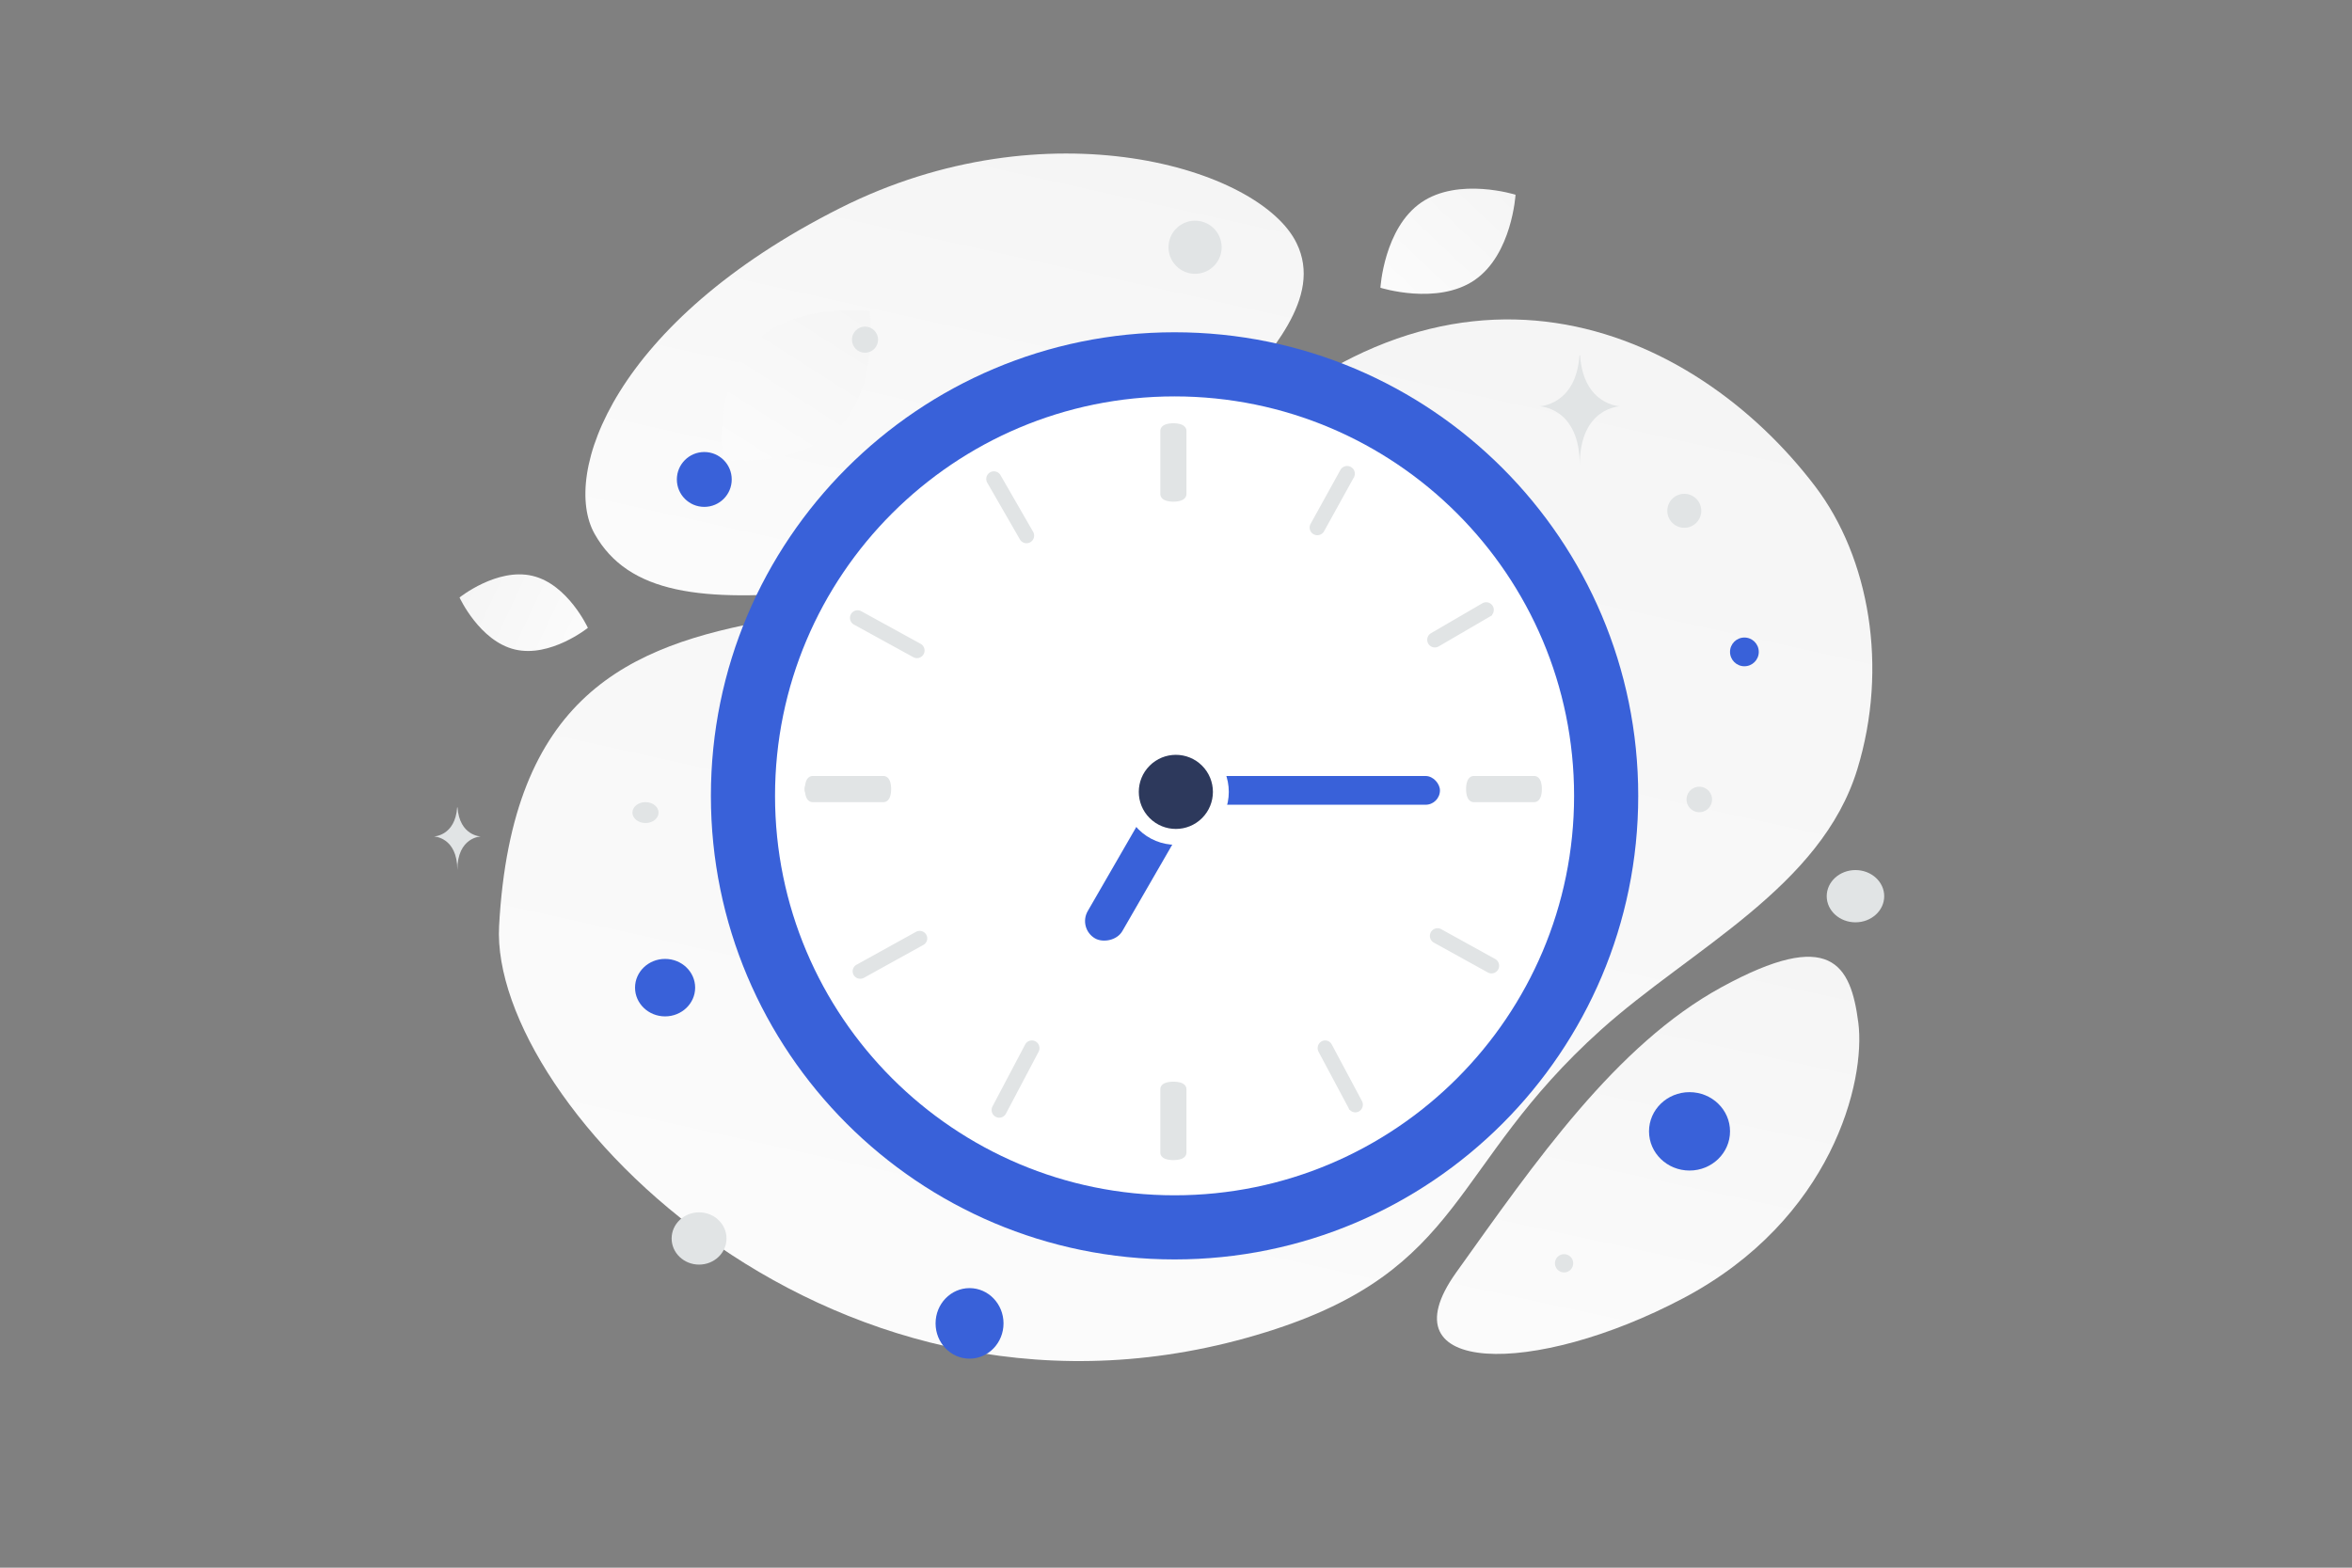 <svg width="900" height="600" viewBox="0 0 900 600" fill="none" xmlns="http://www.w3.org/2000/svg"><rect x="0" y="0" width="900" height="600" fill="#808080" stroke="none"/><path fill="transparent" d="M0 0h900v600H0z"/><path d="M190.98 354.417c-3.697 68.122 129.486 206.639 293.644 155.37 76.348-23.848 69.881-63.429 127.936-115.594 34.604-31.09 84.324-54.601 98.152-99.793 11.946-39.008 4.62-80.936-16.09-108.208-46.578-61.332-140.61-103.33-233.262-6.696-92.651 96.634-260.826-.77-270.38 174.921z" fill="url(#a)"/><path d="M227.489 204.256c12.954 23.12 41.326 26.297 86.779 21.903 34.184-3.31 65.357-5.872 99.543-24.511 23.928-13.037 42.869-30.675 56.694-47.806 14.98-18.558 35.89-39.739 25.64-60.781-14.087-28.906-95.549-53.25-174.652-13.439-86.894 43.746-106.677 102.038-94.004 124.634z" fill="url(#b)"/><path d="M557.215 487.012c30.18-42.22 61.088-87.094 101.552-109.197 41.738-22.808 49.436-8.751 52.325 13.598 2.889 22.349-9.988 75.301-66.949 105.429-56.975 30.137-115.167 29.685-86.928-9.83z" fill="url(#c)"/><path d="M626.873 304.595c0-97.989-79.436-177.424-177.424-177.424s-177.424 79.436-177.424 177.424 79.436 177.424 177.424 177.424 177.424-79.436 177.424-177.424z" fill="#3961d9"/><path d="M449.449 457.476c84.434 0 152.881-68.447 152.881-152.881s-68.447-152.881-152.881-152.881-152.881 68.447-152.881 152.881 68.447 152.881 152.881 152.881z" fill="#fff"/><path d="M445 189.076c0 .598.39.981.646 1.167.276.202.612.342.937.442.662.204 1.516.315 2.417.315.897 0 1.751-.112 2.413-.316.325-.1.661-.24.937-.44.253-.184.65-.566.65-1.168v-24.152c0-.598-.39-.981-.646-1.167-.276-.202-.612-.342-.937-.442-.662-.204-1.516-.315-2.417-.315-.901 0-1.755.111-2.417.315-.325.1-.661.24-.937.442-.256.186-.646.569-.646 1.167v24.152zm0 252.046c0 .617.419.994.666 1.164.275.191.609.323.931.417.657.192 1.506.297 2.403.297.893 0 1.741-.105 2.399-.297a3.28 3.28 0 0 0 .932-.415c.245-.169.669-.546.669-1.166v-24.244c0-.617-.419-.994-.666-1.164a3.24 3.24 0 0 0-.931-.417c-.657-.192-1.506-.297-2.403-.297s-1.746.105-2.403.297a3.24 3.24 0 0 0-.931.417c-.247.17-.666.547-.666 1.164v24.244zM310.789 304.061h26.78c1.155 0 1.926-.999 1.926-2.023 0-1.023-.771-2.022-1.926-2.022h-26.78c-1.156 0-1.927.999-1.927 2.022 0 1.024.771 2.023 1.927 2.023z" fill="#E1E4E5" stroke="#E1E4E5" stroke-width="2"/><path d="M310.939 306h27.122c.594 0 .978-.382 1.17-.64.205-.277.347-.613.449-.939.207-.663.32-1.519.32-2.421 0-.902-.113-1.758-.32-2.421-.102-.326-.244-.662-.449-.939-.192-.258-.576-.64-1.17-.64h-27.122c-.594 0-.978.382-1.17.64-.205.277-.347.613-.449.939-.207.663-.32 1.519-.32 2.421 0 .902.113 1.758.32 2.421.102.326.244.662.449.939.192.258.576.64 1.17.64zm252.994 0h23.134c.596 0 .979-.385 1.169-.642.204-.277.345-.613.446-.939.206-.663.318-1.517.318-2.419 0-.902-.112-1.756-.318-2.419-.101-.326-.242-.662-.446-.939-.19-.257-.573-.642-1.169-.642h-23.134c-.596 0-.979.385-1.169.642-.204.277-.345.613-.446.939-.206.663-.318 1.517-.318 2.419 0 .902.112 1.756.318 2.419.101.326.242.662.446.939.19.257.573.642 1.169.642zm-46.944 117.733-.002-.004-11.547-21.631v-.001c-.474-.885-.221-2.053.672-2.609.943-.588 2.108-.204 2.603.723l8.274 23.522zm0 0c.329.609.948.997 1.636.997.333 0 .664-.094.956-.272l.009-.006c.893-.556 1.147-1.724.673-2.609l-.001-.001-11.546-21.63 8.273 23.521zM378.656 184.271h.001l12.482 21.678a1.915 1.915 0 0 0 2.617.708l.002-.001a1.92 1.92 0 0 0 .701-2.622v-.001l-12.48-21.678v-.001a1.915 1.915 0 0 0-2.62-.704 1.92 1.92 0 0 0-.703 2.621zm172.349 172.227a1.92 1.92 0 0 0-2.619.777 1.943 1.943 0 0 0 .77 2.622l20.637 11.412.004.002c.292.164.611.243.928.243.689 0 1.346-.375 1.693-1.014l.001-.004a1.942 1.942 0 0 0-.767-2.62l-.002-.002-20.645-11.416zM329.078 234.803a1.913 1.913 0 0 0-2.6.769 1.926 1.926 0 0 0 .764 2.601l22.713 12.474a1.91 1.91 0 0 0 2.603-.768 1.924 1.924 0 0 0-.764-2.6l-22.716-12.476zm241.273-2.334a1.912 1.912 0 0 0-2.627-.707h-.001l-19.635 11.439a1.93 1.93 0 0 0-.702 2.625 1.912 1.912 0 0 0 2.625.71l.001-.001 19.637-11.44-.503-.864.504.864a1.93 1.93 0 0 0 .701-2.626zm0 0-.868.496.868-.496zM350.97 357.524h-.001l-22.73 12.581h-.001c-.91.504-1.258 1.658-.704 2.576a1.911 1.911 0 0 0 1.641.918c.32 0 .637-.079.927-.236l.01-.005 22.73-12.581h.001c.911-.504 1.258-1.659.703-2.577-.538-.893-1.689-1.167-2.576-.676zm29.702 66.384-.001.001c-.485.92-.168 2.094.756 2.618.291.167.612.248.931.248.695 0 1.347-.386 1.687-1.026l.002-.003 12.488-23.672.001-.001c.485-.921.168-2.097-.76-2.62a1.9 1.9 0 0 0-2.616.783v.001l-12.488 23.671zm121.704-222.926v.001a1.924 1.924 0 0 0 .777 2.626 1.952 1.952 0 0 0 2.63-.765l.002-.003 11.405-20.633.001-.001a1.925 1.925 0 0 0-.781-2.628 1.953 1.953 0 0 0-2.628.77l-11.406 20.633z" fill="#E1E4E5" stroke="#E1E4E5" stroke-width="2"/><rect x="446" y="297" width="105" height="11" rx="5.5" fill="#3961d9"/><rect x="458.183" y="306.619" width="65.073" height="15.296" rx="7.648" transform="rotate(120 458.183 306.619)" fill="#3961d9"/><path d="M464.269 317.402c7.911-7.911 7.911-20.738 0-28.649-7.911-7.912-20.738-7.912-28.649 0-7.912 7.911-7.912 20.738 0 28.649 7.911 7.911 20.738 7.911 28.649 0z" fill="#fff"/><path d="M459.972 313.106c5.539-5.539 5.539-14.518 0-20.057-5.538-5.538-14.518-5.538-20.056 0-5.538 5.539-5.538 14.518 0 20.057 5.538 5.538 14.518 5.538 20.056 0z" fill="#2D395C"/><path d="M197.054 248.584c13.558 3.211 27.898-8.287 27.898-8.287s-7.652-16.7-21.215-19.902c-13.558-3.211-27.894 8.277-27.894 8.277s7.653 16.7 21.211 19.912z" fill="url(#d)"/><path d="M564.302 107.172c-14.274 9.831-36.081 2.959-36.081 2.959s1.351-22.81 15.634-32.633c14.274-9.832 36.071-2.969 36.071-2.969s-1.35 22.81-15.624 32.643z" fill="url(#e)"/><path d="M321.08 163.577c-15.474 15.75-44.411 12.429-44.411 12.429s-3.829-28.856 11.66-44.596c15.474-15.75 44.396-12.439 44.396-12.439s3.83 28.857-11.645 44.606z" fill="url(#f)"/><ellipse rx="11.5" ry="11" transform="matrix(1 0 0 -1 254.5 378)" fill="#3961d9"/><ellipse rx="13" ry="13.5" transform="matrix(1 0 0 -1 371 506.5)" fill="#3961d9"/><ellipse rx="15.5" ry="15" transform="matrix(1 0 0 -1 646.5 433)" fill="#3961d9"/><circle cx="667.5" cy="249.5" r="5.5" fill="#3961d9"/><circle cx="269.5" cy="183.5" r="10.5" fill="#3961d9"/><ellipse cx="267.5" cy="474" rx="10.5" ry="10" fill="#E1E4E5"/><ellipse cx="710" cy="343" rx="11" ry="10" fill="#E1E4E5"/><circle cx="598.5" cy="483.5" r="3.5" fill="#E1E4E5"/><circle cx="331" cy="130" r="5" fill="#E1E4E5"/><circle cx="650.241" cy="305.977" r="4.886" transform="rotate(105 650.241 305.977)" fill="#E1E4E5"/><circle cx="644.5" cy="195.5" r="6.5" fill="#E1E4E5"/><ellipse cx="247" cy="311" rx="5" ry="4" fill="#E1E4E5"/><circle cx="457.301" cy="94.63" r="10.169" transform="rotate(105 457.301 94.63)" fill="#E1E4E5"/><path d="M175.067 309h-.131c-.774 10.975-8.936 11.143-8.936 11.143s9 .176 9 12.857c0-12.681 9-12.857 9-12.857s-8.158-.168-8.933-11.143zm429.549-173h-.226c-1.334 19.205-15.39 19.501-15.39 19.501s15.5.308 15.5 22.499c0-22.191 15.5-22.499 15.5-22.499s-14.05-.296-15.384-19.501z" fill="#E1E4E5"/><defs><linearGradient id="a" x1="350.162" y1="762.75" x2="599.289" y2="-361.225" gradientUnits="userSpaceOnUse"><stop stop-color="#fff"/><stop offset="1" stop-color="#EEE"/></linearGradient><linearGradient id="b" x1="314.758" y1="354.093" x2="430.224" y2="-164.76" gradientUnits="userSpaceOnUse"><stop stop-color="#fff"/><stop offset="1" stop-color="#EEE"/></linearGradient><linearGradient id="c" x1="590.914" y1="625.613" x2="689.931" y2="167.712" gradientUnits="userSpaceOnUse"><stop stop-color="#fff"/><stop offset="1" stop-color="#EEE"/></linearGradient><linearGradient id="d" x1="248.111" y1="256.57" x2="129.422" y2="200.497" gradientUnits="userSpaceOnUse"><stop stop-color="#fff"/><stop offset="1" stop-color="#EEE"/></linearGradient><linearGradient id="e" x1="508.699" y1="139.431" x2="621.059" y2="20.95" gradientUnits="userSpaceOnUse"><stop stop-color="#fff"/><stop offset="1" stop-color="#EEE"/></linearGradient><linearGradient id="f" x1="259.34" y1="217.375" x2="371.211" y2="42.008" gradientUnits="userSpaceOnUse"><stop stop-color="#fff"/><stop offset="1" stop-color="#EEE"/></linearGradient></defs></svg>